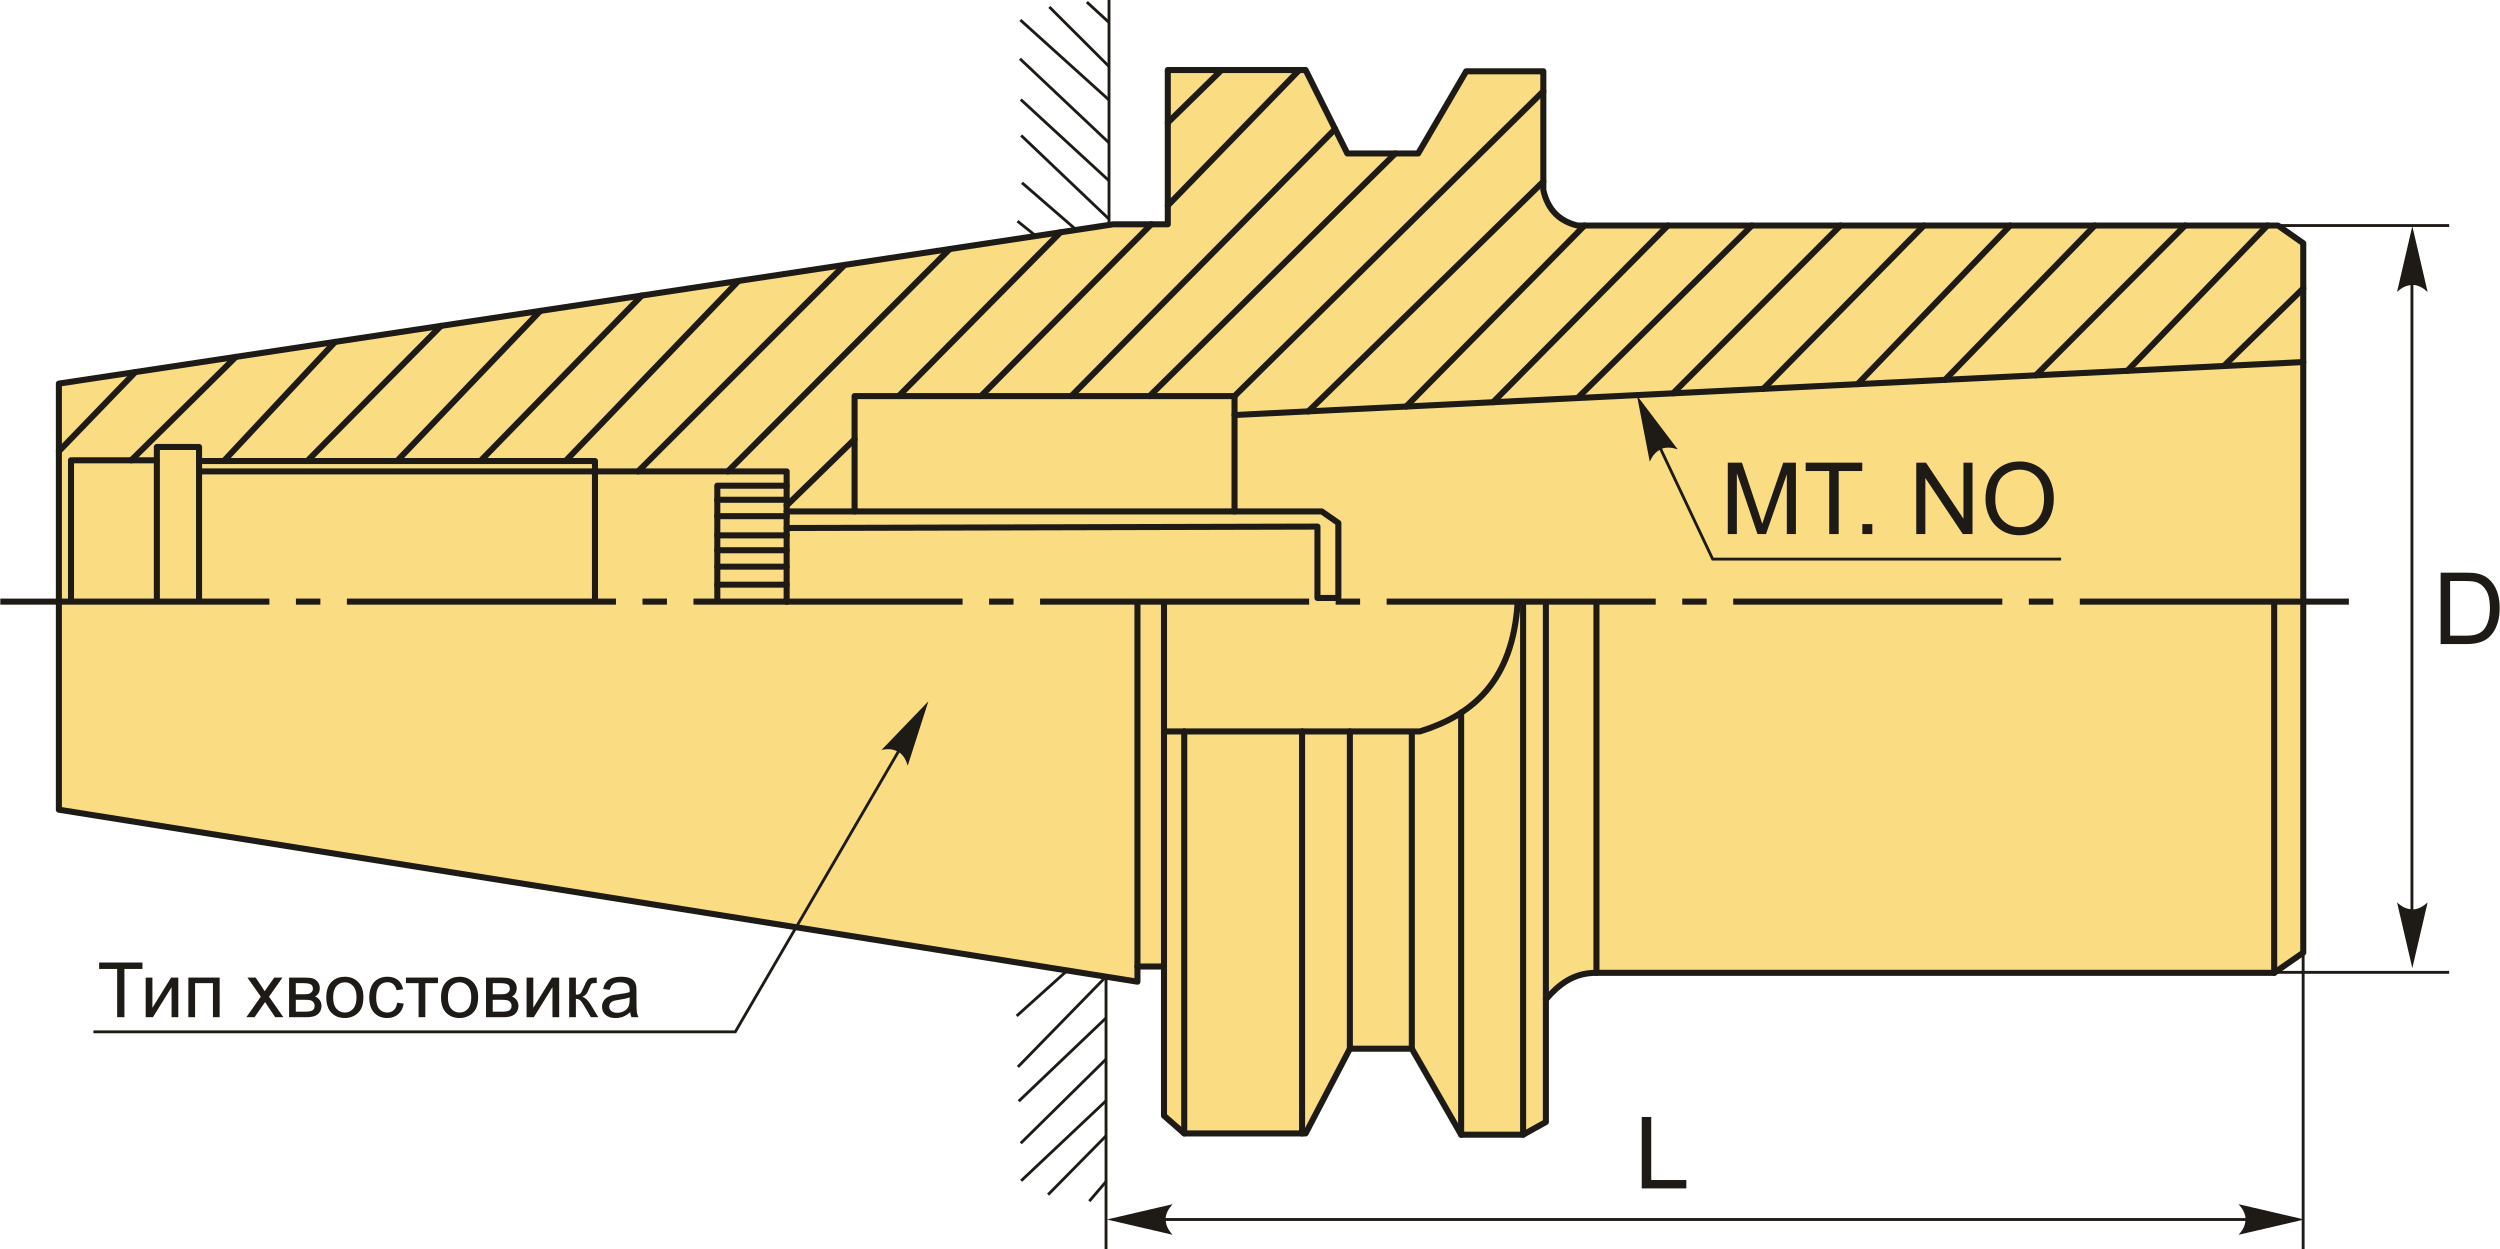 <?xml version="1.0" encoding="UTF-8"?>
<!DOCTYPE svg PUBLIC "-//W3C//DTD SVG 1.1//EN" "http://www.w3.org/Graphics/SVG/1.1/DTD/svg11.dtd">
<!-- Creator: CorelDRAW 2018 (64-Bit) -->
<svg xmlns="http://www.w3.org/2000/svg" xml:space="preserve" width="2059px" height="1029px" version="1.1" style="shape-rendering:geometricPrecision; text-rendering:geometricPrecision; image-rendering:optimizeQuality; fill-rule:evenodd; clip-rule:evenodd"
viewBox="0 0 1759.27 879.43"
 xmlns:xlink="http://www.w3.org/1999/xlink">
 <defs>
  <style type="text/css">
   <![CDATA[
    .str1 {stroke:#1E1A16;stroke-width:2.02;stroke-miterlimit:22.926}
    .str0 {stroke:#1E1A16;stroke-width:4.27;stroke-linecap:round;stroke-linejoin:round;stroke-miterlimit:22.926}
    .fil1 {fill:none}
    .fil4 {fill:#1E1A16}
    .fil0 {fill:#FADC82}
    .fil3 {fill:#1E1A16;fill-rule:nonzero}
    .fil2 {fill:#1E1A16;fill-rule:nonzero}
   ]]>
  </style>
 </defs>
 <g id="Layer_x0020_1">
  <g id="_1731352614240">
   <g>
    <path class="fil0 str0" d="M800.41 690.99l-759.19 -121.05 0 -299.93 742.28 -112.15 38.27 0 0 -108.58 97.01 0 29.37 58.74 49.84 0 33.82 -57.85 54.3 0 0 83.66c3.19,14.16 11.64,21.93 24.03,24.92l493.07 0 17.8 12.46 0 499.31 -20.47 14.24 -477.05 0c-16.22,-0.1 -26.61,8.28 -35.6,18.69l0 86.33 -16.02 8.9 -43.62 0 -34.71 -60.52 -43.61 0 -31.15 59.63 -85.44 0 -14.24 -12.46 0 -105.02 -18.69 0 0 10.68z"/>
    <polyline class="fil1 str0" points="49.76,422.97 49.76,323.99 110.05,323.99 "/>
    <polyline class="fil1 str0" points="139.88,421.41 139.88,314.62 110.19,314.62 110.19,420.89 "/>
    <polyline class="fil1 str0" points="139.88,324.51 418.57,324.51 418.57,422.97 "/>
    <polyline class="fil1 str0" points="139.88,331.81 553.49,331.81 553.49,423.6 "/>
    <polyline class="fil1 str0" points="504.68,423.14 504.68,341.86 553.49,341.86 "/>
    <line class="fil1 str0" x1="504.68" y1="351.77" x2="553.49" y2= "351.77" />
    <line class="fil1 str0" x1="504.68" y1="363.34" x2="553.49" y2= "363.34" />
    <line class="fil1 str0" x1="504.68" y1="376.84" x2="553.49" y2= "376.84" />
    <line class="fil1 str0" x1="504.68" y1="387.31" x2="553.49" y2= "387.31" />
    <line class="fil1 str0" x1="504.68" y1="398.87" x2="553.49" y2= "398.87" />
    <line class="fil1 str0" x1="504.68" y1="411.54" x2="553.49" y2= "411.54" />
    <polyline class="fil1 str0" points="553.49,371.66 927.11,370.65 927.11,420.89 941.82,420.89 941.82,368.11 930.15,359.99 553.49,359.99 "/>
    <polyline class="fil1 str0" points="601.31,359.99 601.31,278.79 868.75,278.79 868.75,359.99 "/>
    <line class="fil1 str0" x1="868.75" y1="292.12" x2="1621.01" y2= "254.85" />
    <line class="fil1 str0" x1="800.41" y1="680.31" x2="800.41" y2= "423.79" />
    <line class="fil1 str0" x1="819.1" y1="680.31" x2="819.1" y2= "423.97" />
    <path class="fil1 str0" d="M819.1 514.83l180.16 0c37.68,-11.61 65.24,-35.95 68.76,-90.57"/>
    <line class="fil1 str0" x1="833.34" y1="797.79" x2="833.34" y2= "514.83" />
    <line class="fil1 str0" x1="916.28" y1="797.79" x2="916.28" y2= "514.83" />
    <line class="fil1 str0" x1="949.93" y1="738.16" x2="949.93" y2= "514.83" />
    <line class="fil1 str0" x1="993.54" y1="738.16" x2="993.54" y2= "515.78" />
    <line class="fil1 str0" x1="1028.25" y1="798.68" x2="1028.25" y2= "501.56" />
    <line class="fil1 str0" x1="1087.89" y1="703.45" x2="1087.89" y2= "424.65" />
    <line class="fil1 str0" x1="1071.87" y1="798.68" x2="1071.87" y2= "424.74" />
    <line class="fil1 str0" x1="1123.49" y1="684.76" x2="1123.49" y2= "425.21" />
    <line class="fil1 str0" x1="1600.54" y1="684.76" x2="1600.54" y2= "424.38" />
    <line class="fil1 str0" x1="41.22" y1="317.63" x2="95.08" y2= "261.87" />
    <line class="fil1 str0" x1="92.14" y1="323.99" x2="165.8" y2= "251.19" />
    <line class="fil1 str0" x1="157.3" y1="324.51" x2="235.66" y2= "240.63" />
    <line class="fil1 str0" x1="216.03" y1="324.51" x2="310.19" y2= "229.37" />
    <line class="fil1 str0" x1="279.22" y1="324.51" x2="380.11" y2= "218.81" />
    <line class="fil1 str0" x1="337.91" y1="324.51" x2="451.53" y2= "208.02" />
    <line class="fil1 str0" x1="397.84" y1="324.51" x2="519.6" y2= "197.74" />
    <line class="fil1 str0" x1="448.93" y1="331.81" x2="594.35" y2= "186.44" />
    <line class="fil1 str0" x1="512.08" y1="331.81" x2="668.28" y2= "175.27" />
    <line class="fil1 str0" x1="553.49" y1="355.84" x2="601.31" y2= "309.18" />
    <line class="fil1 str0" x1="632.35" y1="278.79" x2="746.23" y2= "163.49" />
    <line class="fil1 str0" x1="690.27" y1="278.79" x2="810.14" y2= "157.86" />
    <line class="fil1 str0" x1="821.77" y1="86.34" x2="859.61" y2= "49.28" />
    <line class="fil1 str0" x1="821.77" y1="144.66" x2="914.32" y2= "49.28" />
    <line class="fil1 str0" x1="753.83" y1="278.79" x2="939.55" y2= "90.82" />
    <line class="fil1 str0" x1="808.93" y1="278.79" x2="981.9" y2= "108.02" />
    <line class="fil1 str0" x1="868.75" y1="278.79" x2="1086.11" y2= "64.21" />
    <line class="fil1 str0" x1="920.74" y1="289.55" x2="1086.11" y2= "127.77" />
    <line class="fil1 str0" x1="989.55" y1="286.14" x2="1115.04" y2= "158.75" />
    <line class="fil1 str0" x1="1050.72" y1="283.11" x2="1173.76" y2= "158.75" />
    <line class="fil1 str0" x1="1110.22" y1="280.16" x2="1232.89" y2= "158.75" />
    <line class="fil1 str0" x1="1177.41" y1="276.83" x2="1295.24" y2= "158.75" />
    <line class="fil1 str0" x1="1240.99" y1="273.68" x2="1353.97" y2= "158.75" />
    <line class="fil1 str0" x1="1307.28" y1="270.4" x2="1414.71" y2= "158.75" />
    <line class="fil1 str0" x1="1368.89" y1="267.34" x2="1474.24" y2= "158.75" />
    <line class="fil1 str0" x1="1432.79" y1="264.18" x2="1537.79" y2= "158.75" />
    <line class="fil1 str0" x1="1497.21" y1="260.99" x2="1595.71" y2= "158.75" />
    <line class="fil1 str0" x1="1565.12" y1="257.62" x2="1621.01" y2= "202.99" />
   </g>
   <g>
    <polyline class="fil1 str1" points="65.54,726.27 517.35,726.27 649,500.04 "/>
    <path id="стрелка.cdr" class="fil2" d="M653.24 493.65l-14.5 45.26c-1.29,-4.26 -3.22,-7.33 -5.85,-9.22 -3.85,-2.31 -7.18,-2.92 -12.63,-1.82l32.98 -34.22z"/>
    <polygon class="fil3" points="82.24,715.99 82.24,682.03 69.56,682.03 69.56,677.51 100.03,677.51 100.03,682.03 87.35,682.03 87.35,715.99 "/>
    <polygon id="1" class="fil3" points="102.33,688.1 107.06,688.1 107.06,709.37 120.2,688.1 125.28,688.1 125.28,715.99 120.55,715.99 120.55,694.85 107.43,715.99 102.33,715.99 "/>
    <polygon id="2" class="fil3" points="132.36,688.1 154.39,688.1 154.39,715.99 149.66,715.99 149.66,692.02 137.09,692.02 137.09,715.99 132.36,715.99 "/>
    <path id="3" class="fil3" d="M173.17 715.99l10.18 -14.45 -9.43 -13.44 5.81 0 4.41 6.58c0.81,1.24 1.46,2.24 1.91,3.03 0.8,-1.12 1.51,-2.13 2.14,-3.04l4.64 -6.57 5.78 0 -9.48 13.44 10.1 14.45 -5.75 0 -5.77 -8.6 -1.32 -2.07 -7.45 10.67 -5.77 0z"/>
    <path id="4" class="fil3" d="M203.26 688.1l10.88 0c2.67,0 4.66,0.22 5.97,0.67 1.3,0.45 2.42,1.26 3.35,2.46 0.94,1.2 1.4,2.62 1.4,4.29 0,1.33 -0.27,2.5 -0.82,3.48 -0.56,0.99 -1.38,1.83 -2.49,2.49 1.31,0.44 2.39,1.25 3.26,2.45 0.86,1.2 1.29,2.62 1.29,4.26 -0.17,2.64 -1.12,4.6 -2.83,5.87 -1.71,1.29 -4.2,1.92 -7.46,1.92l-12.55 0 0 -27.89zm4.73 11.77l5.01 0c2,0 3.38,-0.11 4.13,-0.32 0.75,-0.21 1.42,-0.63 2.01,-1.28 0.59,-0.63 0.89,-1.4 0.89,-2.3 0,-1.47 -0.52,-2.5 -1.55,-3.08 -1.04,-0.58 -2.81,-0.87 -5.32,-0.87l-5.17 0 0 7.85zm0 12.25l6.21 0c2.67,0 4.5,-0.31 5.5,-0.93 0.99,-0.63 1.51,-1.69 1.56,-3.22 0,-0.89 -0.28,-1.72 -0.86,-2.49 -0.58,-0.76 -1.33,-1.24 -2.25,-1.44 -0.93,-0.2 -2.41,-0.3 -4.45,-0.3l-5.71 0 0 8.38z"/>
    <path id="5" class="fil3" d="M229.44 702.05c0,-5.16 1.43,-8.97 4.31,-11.45 2.39,-2.06 5.32,-3.09 8.77,-3.09 3.82,0 6.96,1.25 9.39,3.76 2.43,2.5 3.65,5.97 3.65,10.38 0,3.58 -0.54,6.4 -1.61,8.45 -1.08,2.05 -2.65,3.64 -4.71,4.78 -2.05,1.14 -4.3,1.7 -6.72,1.7 -3.91,0 -7.06,-1.24 -9.47,-3.74 -2.41,-2.5 -3.61,-6.1 -3.61,-10.79zm4.84 0c0,3.57 0.78,6.24 2.34,8 1.56,1.78 3.52,2.66 5.9,2.66 2.34,0 4.3,-0.88 5.86,-2.67 1.56,-1.78 2.34,-4.49 2.34,-8.14 0,-3.44 -0.79,-6.04 -2.35,-7.81 -1.57,-1.77 -3.52,-2.66 -5.85,-2.66 -2.38,0 -4.34,0.88 -5.9,2.64 -1.56,1.77 -2.34,4.43 -2.34,7.98z"/>
    <path id="6" class="fil3" d="M279.32 705.78l4.62 0.65c-0.51,3.18 -1.8,5.66 -3.88,7.46 -2.09,1.8 -4.66,2.69 -7.7,2.69 -3.81,0 -6.87,-1.24 -9.18,-3.73 -2.32,-2.49 -3.47,-6.06 -3.47,-10.7 0,-3.01 0.5,-5.63 1.49,-7.89 1,-2.25 2.51,-3.94 4.55,-5.06 2.03,-1.13 4.25,-1.69 6.65,-1.69 3.02,0 5.5,0.76 7.41,2.29 1.93,1.53 3.17,3.71 3.7,6.52l-4.56 0.7c-0.44,-1.87 -1.21,-3.28 -2.33,-4.23 -1.11,-0.94 -2.46,-1.41 -4.03,-1.41 -2.39,0 -4.32,0.85 -5.82,2.55 -1.48,1.71 -2.23,4.4 -2.23,8.09 0,3.74 0.72,6.46 2.15,8.15 1.44,1.69 3.32,2.54 5.62,2.54 1.86,0 3.41,-0.56 4.65,-1.7 1.24,-1.13 2.03,-2.87 2.36,-5.23z"/>
    <polygon id="7" class="fil3" points="285.5,688.1 308.07,688.1 308.07,692.02 299.15,692.02 299.15,715.99 294.42,715.99 294.42,692.02 285.5,692.02 "/>
    <path id="8" class="fil3" d="M310.21 702.05c0,-5.16 1.44,-8.97 4.31,-11.45 2.39,-2.06 5.32,-3.09 8.77,-3.09 3.82,0 6.96,1.25 9.4,3.76 2.42,2.5 3.64,5.97 3.64,10.38 0,3.58 -0.54,6.4 -1.61,8.45 -1.08,2.05 -2.64,3.64 -4.7,4.78 -2.05,1.14 -4.3,1.7 -6.73,1.7 -3.9,0 -7.06,-1.24 -9.47,-3.74 -2.41,-2.5 -3.61,-6.1 -3.61,-10.79zm4.84 0c0,3.57 0.78,6.24 2.34,8 1.57,1.78 3.53,2.66 5.9,2.66 2.35,0 4.3,-0.88 5.87,-2.67 1.56,-1.78 2.34,-4.49 2.34,-8.14 0,-3.44 -0.79,-6.04 -2.36,-7.81 -1.57,-1.77 -3.52,-2.66 -5.85,-2.66 -2.37,0 -4.33,0.88 -5.9,2.64 -1.56,1.77 -2.34,4.43 -2.34,7.98z"/>
    <path id="9" class="fil3" d="M341.88 688.1l10.88 0c2.67,0 4.66,0.22 5.96,0.67 1.3,0.45 2.42,1.26 3.35,2.46 0.94,1.2 1.41,2.62 1.41,4.29 0,1.33 -0.28,2.5 -0.82,3.48 -0.56,0.99 -1.38,1.83 -2.49,2.49 1.3,0.44 2.39,1.25 3.26,2.45 0.86,1.2 1.29,2.62 1.29,4.26 -0.17,2.64 -1.12,4.6 -2.83,5.87 -1.72,1.29 -4.21,1.92 -7.47,1.92l-12.54 0 0 -27.89zm4.73 11.77l5.01 0c2,0 3.38,-0.11 4.12,-0.32 0.75,-0.21 1.43,-0.63 2.02,-1.28 0.59,-0.63 0.88,-1.4 0.88,-2.3 0,-1.47 -0.52,-2.5 -1.55,-3.08 -1.04,-0.58 -2.81,-0.87 -5.32,-0.87l-5.16 0 0 7.85zm0 12.25l6.2 0c2.67,0 4.51,-0.31 5.5,-0.93 1,-0.63 1.52,-1.69 1.57,-3.22 0,-0.89 -0.29,-1.72 -0.86,-2.49 -0.58,-0.76 -1.34,-1.24 -2.26,-1.44 -0.92,-0.2 -2.41,-0.3 -4.45,-0.3l-5.7 0 0 8.38z"/>
    <polygon id="10" class="fil3" points="370.43,688.1 375.16,688.1 375.16,709.37 388.3,688.1 393.38,688.1 393.38,715.99 388.65,715.99 388.65,694.85 375.53,715.99 370.43,715.99 "/>
    <path id="11" class="fil3" d="M400.4 688.1l4.73 0 0 12.04c1.5,0 2.56,-0.29 3.17,-0.87 0.6,-0.57 1.49,-2.25 2.67,-5.04 0.93,-2.2 1.68,-3.65 2.26,-4.35 0.58,-0.7 1.24,-1.17 1.99,-1.41 0.76,-0.24 1.97,-0.37 3.63,-0.37l0.95 0 0 3.9 -1.32 -0.03c-1.24,0 -2.04,0.19 -2.39,0.55 -0.37,0.39 -0.93,1.54 -1.68,3.44 -0.72,1.83 -1.37,3.09 -1.97,3.79 -0.59,0.7 -1.52,1.34 -2.76,1.92 2.03,0.55 4.04,2.44 6.01,5.68l5.19 8.64 -5.2 0 -5.11 -8.62c-1.03,-1.74 -1.93,-2.89 -2.69,-3.44 -0.77,-0.56 -1.69,-0.84 -2.75,-0.84l0 12.9 -4.73 0 0 -27.89z"/>
    <path id="12" class="fil3" d="M443.37 712.5c-1.76,1.49 -3.45,2.54 -5.07,3.16 -1.63,0.62 -3.36,0.92 -5.23,0.92 -3.06,0 -5.41,-0.74 -7.06,-2.24 -1.65,-1.48 -2.47,-3.39 -2.47,-5.71 0,-1.36 0.31,-2.61 0.93,-3.74 0.62,-1.12 1.44,-2.02 2.44,-2.7 1.01,-0.68 2.14,-1.2 3.41,-1.55 0.93,-0.24 2.33,-0.48 4.21,-0.71 3.81,-0.45 6.63,-0.99 8.43,-1.62 0.02,-0.64 0.03,-1.06 0.03,-1.23 0,-1.91 -0.45,-3.27 -1.34,-4.05 -1.21,-1.07 -3.01,-1.6 -5.4,-1.6 -2.23,0 -3.87,0.4 -4.93,1.17 -1.07,0.78 -1.85,2.16 -2.36,4.15l-4.62 -0.64c0.42,-1.98 1.11,-3.59 2.08,-4.8 0.97,-1.22 2.36,-2.15 4.19,-2.82 1.82,-0.65 3.94,-0.98 6.34,-0.98 2.38,0 4.33,0.28 5.82,0.84 1.49,0.56 2.59,1.26 3.29,2.11 0.7,0.86 1.19,1.93 1.48,3.23 0.15,0.81 0.23,2.26 0.23,4.34l0 6.27c0,4.38 0.1,7.15 0.3,8.32 0.19,1.18 0.58,2.3 1.15,3.37l-4.94 0c-0.48,-0.99 -0.78,-2.16 -0.91,-3.49zm-0.38 -10.48c-1.72,0.7 -4.3,1.29 -7.74,1.77 -1.95,0.28 -3.33,0.59 -4.14,0.94 -0.8,0.35 -1.42,0.86 -1.86,1.52 -0.44,0.68 -0.66,1.42 -0.66,2.24 0,1.25 0.47,2.3 1.43,3.13 0.96,0.83 2.36,1.25 4.19,1.25 1.82,0 3.44,-0.39 4.87,-1.19 1.41,-0.79 2.46,-1.87 3.12,-3.24 0.51,-1.07 0.76,-2.63 0.76,-4.7l0.03 -1.72z"/>
   </g>
   <path id="ось.cdr" class="fil4" d="M225.28 421.34l-17.2 0 0 4.27 17.2 0 0 -4.27zm-225.28 0l189.41 0 0 4.27 -189.41 0 0 -4.27zm469.24 0l-17.21 0 0 4.27 17.21 0 0 -4.27zm-225.29 0l189.41 0 0 4.27 -189.41 0 0 -4.27zm469.24 0l-17.21 0 0 4.27 17.21 0 0 -4.27zm-225.29 0l189.42 0 0 4.27 -189.42 0 0 -4.27zm469.24 0l-17.2 0 0 4.27 17.2 0 0 -4.27zm-225.28 0l189.41 0 0 4.27 -189.41 0 0 -4.27zm469.23 0l-17.2 0 0 4.27 17.2 0 0 -4.27zm-225.28 0l189.41 0 0 4.27 -189.41 0 0 -4.27zm469.24 0l-17.21 0 0 4.27 17.21 0 0 -4.27zm-225.29 0l189.41 0 0 4.27 -189.41 0 0 -4.27zm243.96 0l189.41 0 0 4.27 -189.41 0 0 -4.27z"/>
   <polyline class="fil1 str1" points="1159.11,295.74 1205.31,393.54 1450.55,393.54 "/>
   <path id="стрелка.cdr_0" class="fil2" d="M1152 278.39l28.7 37.89c-4.23,-1.39 -7.85,-1.58 -10.92,-0.52 -4.1,1.83 -6.51,4.2 -8.74,9.3l-9.04 -46.67z"/>
   <path id="буква.cdr" class="fil2" d="M1215.94 375.93l0 -50.27 9.97 0 11.89 35.58c1.1,3.31 1.89,5.79 2.4,7.44 0.57,-1.82 1.47,-4.51 2.69,-8.06l12.1 -34.96 8.9 0 0 50.27 -6.39 0 0 -42.06 -14.67 42.06 -5.99 0 -14.51 -42.83 0 42.83 -6.39 0z"/>
   <polygon id="1" class="fil2" points="1287.34,375.93 1287.34,331.55 1270.77,331.55 1270.77,325.66 1310.58,325.66 1310.58,331.55 1294.01,331.55 1294.01,375.93 "/>
   <polygon id="2" class="fil2" points="1310.65,375.93 1310.65,368.9 1317.67,368.9 1317.67,375.93 "/>
   <polygon id="3" class="fil2" points="1348.61,375.93 1348.61,325.66 1355.44,325.66 1381.82,365.11 1381.82,325.66 1388.21,325.66 1388.21,375.93 1381.37,375.93 1355,336.47 1355,375.93 "/>
   <path id="4" class="fil2" d="M1397.34 351.46c0,-8.33 2.25,-14.86 6.73,-19.58 4.48,-4.71 10.26,-7.07 17.36,-7.07 4.64,0 8.82,1.12 12.55,3.33 3.72,2.21 6.56,5.3 8.52,9.26 1.95,3.96 2.94,8.45 2.94,13.47 0,5.09 -1.03,9.66 -3.09,13.67 -2.06,4.03 -4.98,7.07 -8.74,9.13 -3.78,2.07 -7.86,3.1 -12.22,3.1 -4.74,0 -8.96,-1.15 -12.7,-3.43 -3.72,-2.28 -6.55,-5.4 -8.47,-9.35 -1.92,-3.94 -2.88,-8.12 -2.88,-12.53zm6.88 0.12c0,6.04 1.63,10.81 4.88,14.28 3.26,3.48 7.34,5.22 12.25,5.22 5.01,0 9.12,-1.75 12.36,-5.26 3.23,-3.52 4.85,-8.5 4.85,-14.96 0,-4.08 -0.69,-7.65 -2.07,-10.69 -1.39,-3.05 -3.41,-5.41 -6.07,-7.08 -2.66,-1.68 -5.65,-2.52 -8.96,-2.52 -4.7,0 -8.75,1.62 -12.15,4.85 -3.39,3.22 -5.09,8.61 -5.09,16.16z"/>
   <line class="fil1 str1" x1="1603.21" y1="158.75" x2="1723.7" y2= "158.75" />
   <line class="fil1 str1" x1="1603.21" y1="684.42" x2="1723.7" y2= "684.42" />
   <line class="fil1 str1" x1="1697.51" y1="168.65" x2="1697.51" y2= "671.33" />
   <path id="стрелка.cdr_1" class="fil2" d="M1697.78 159.2l10.77 46.3c-3.29,-3 -6.53,-4.64 -9.76,-4.92 -4.49,0 -7.66,1.17 -11.77,4.92l10.76 -46.3z"/>
   <path id="стрелка.cdr_2" class="fil2" d="M1697.78 681.47l10.77 -46.29c-3.29,3 -6.53,4.64 -9.76,4.92 -4.49,0 -7.66,-1.17 -11.77,-4.92l10.76 46.29z"/>
   <path id="буква.cdr_3" class="fil2" d="M1717.71 453.34l0 -50.27 17.32 0c3.9,0 6.89,0.24 8.95,0.72 2.88,0.67 5.33,1.87 7.37,3.6 2.66,2.25 4.63,5.1 5.94,8.59 1.33,3.49 1.98,7.48 1.98,11.96 0,3.81 -0.44,7.2 -1.33,10.14 -0.89,2.95 -2.04,5.4 -3.43,7.33 -1.4,1.93 -2.93,3.45 -4.59,4.55 -1.65,1.11 -3.65,1.95 -5.99,2.53 -2.35,0.57 -5.04,0.85 -8.08,0.85l-18.14 0zm6.67 -5.89l10.72 0c3.31,0 5.91,-0.31 7.79,-0.93 1.88,-0.62 3.38,-1.48 4.5,-2.61 1.57,-1.58 2.8,-3.71 3.68,-6.38 0.88,-2.66 1.32,-5.89 1.32,-9.7 0,-5.26 -0.87,-9.31 -2.58,-12.14 -1.72,-2.83 -3.82,-4.73 -6.29,-5.69 -1.78,-0.69 -4.64,-1.03 -8.6,-1.03l-10.54 0 0 38.48z"/>
   <line class="fil1 str1" x1="778.3" y1="687.46" x2="778.3" y2= "879.43" />
   <line class="fil1 str1" x1="1620.93" y1="666.29" x2="1620.93" y2= "879.43" />
   <line class="fil1 str1" x1="789.4" y1="858.39" x2="1610.07" y2= "858.39" />
   <path id="стрелка.cdr_4" class="fil2" d="M1621.76 858.39l-46.3 -10.77c3,3.3 4.64,6.53 4.92,9.76 0,4.49 -1.17,7.66 -4.92,11.77l46.3 -10.76z"/>
   <path id="стрелка.cdr_5" class="fil2" d="M778.88 858.39l46.29 -10.77c-3,3.3 -4.64,6.53 -4.92,9.76 0,4.49 1.17,7.66 4.92,11.77l-46.29 -10.76z"/>
   <polygon id="буква.cdr_6" class="fil2" points="1155.38,836.5 1155.38,786.23 1162.05,786.23 1162.05,830.6 1186.76,830.6 1186.76,836.5 "/>
   <line class="fil1 str1" x1="751.03" y1="683.11" x2="715.4" y2= "715.11" />
   <line class="fil1 str1" x1="778.3" y1="687.46" x2="716.26" y2= "751" />
   <line class="fil1 str1" x1="778.3" y1="716.54" x2="716.83" y2= "775.13" />
   <line class="fil1 str1" x1="778.3" y1="745.55" x2="718.27" y2= "804.71" />
   <line class="fil1 str1" x1="778.3" y1="774.84" x2="718.56" y2= "831.13" />
   <line class="fil1 str1" x1="778.3" y1="799.54" x2="737.51" y2= "840.9" />
   <line class="fil1 str1" x1="766.52" y1="845.49" x2="778.3" y2= "831.71" />
   <line class="fil1 str1" x1="780.4" y1="158.33" x2="780.4" y2= "0" />
   <line class="fil1 str1" x1="780.4" y1="15.8" x2="764.79" y2= "1.44" />
   <line class="fil1 str1" x1="780.4" y1="46.81" x2="738.37" y2= "4.88" />
   <line class="fil1 str1" x1="780.4" y1="70.36" x2="717.98" y2= "14.07" />
   <line class="fil1 str1" x1="780.4" y1="100.52" x2="717.7" y2= "41.36" />
   <line class="fil1 str1" x1="780.4" y1="127.23" x2="718.27" y2= "70.07" />
   <line class="fil1 str1" x1="780.4" y1="154.22" x2="718.56" y2= "95.35" />
   <line class="fil1 str1" x1="757.39" y1="161.81" x2="719.13" y2= "128.66" />
   <line class="fil1 str1" x1="728.96" y1="166.11" x2="715.97" y2= "155.66" />
  </g>
 </g>
</svg>
